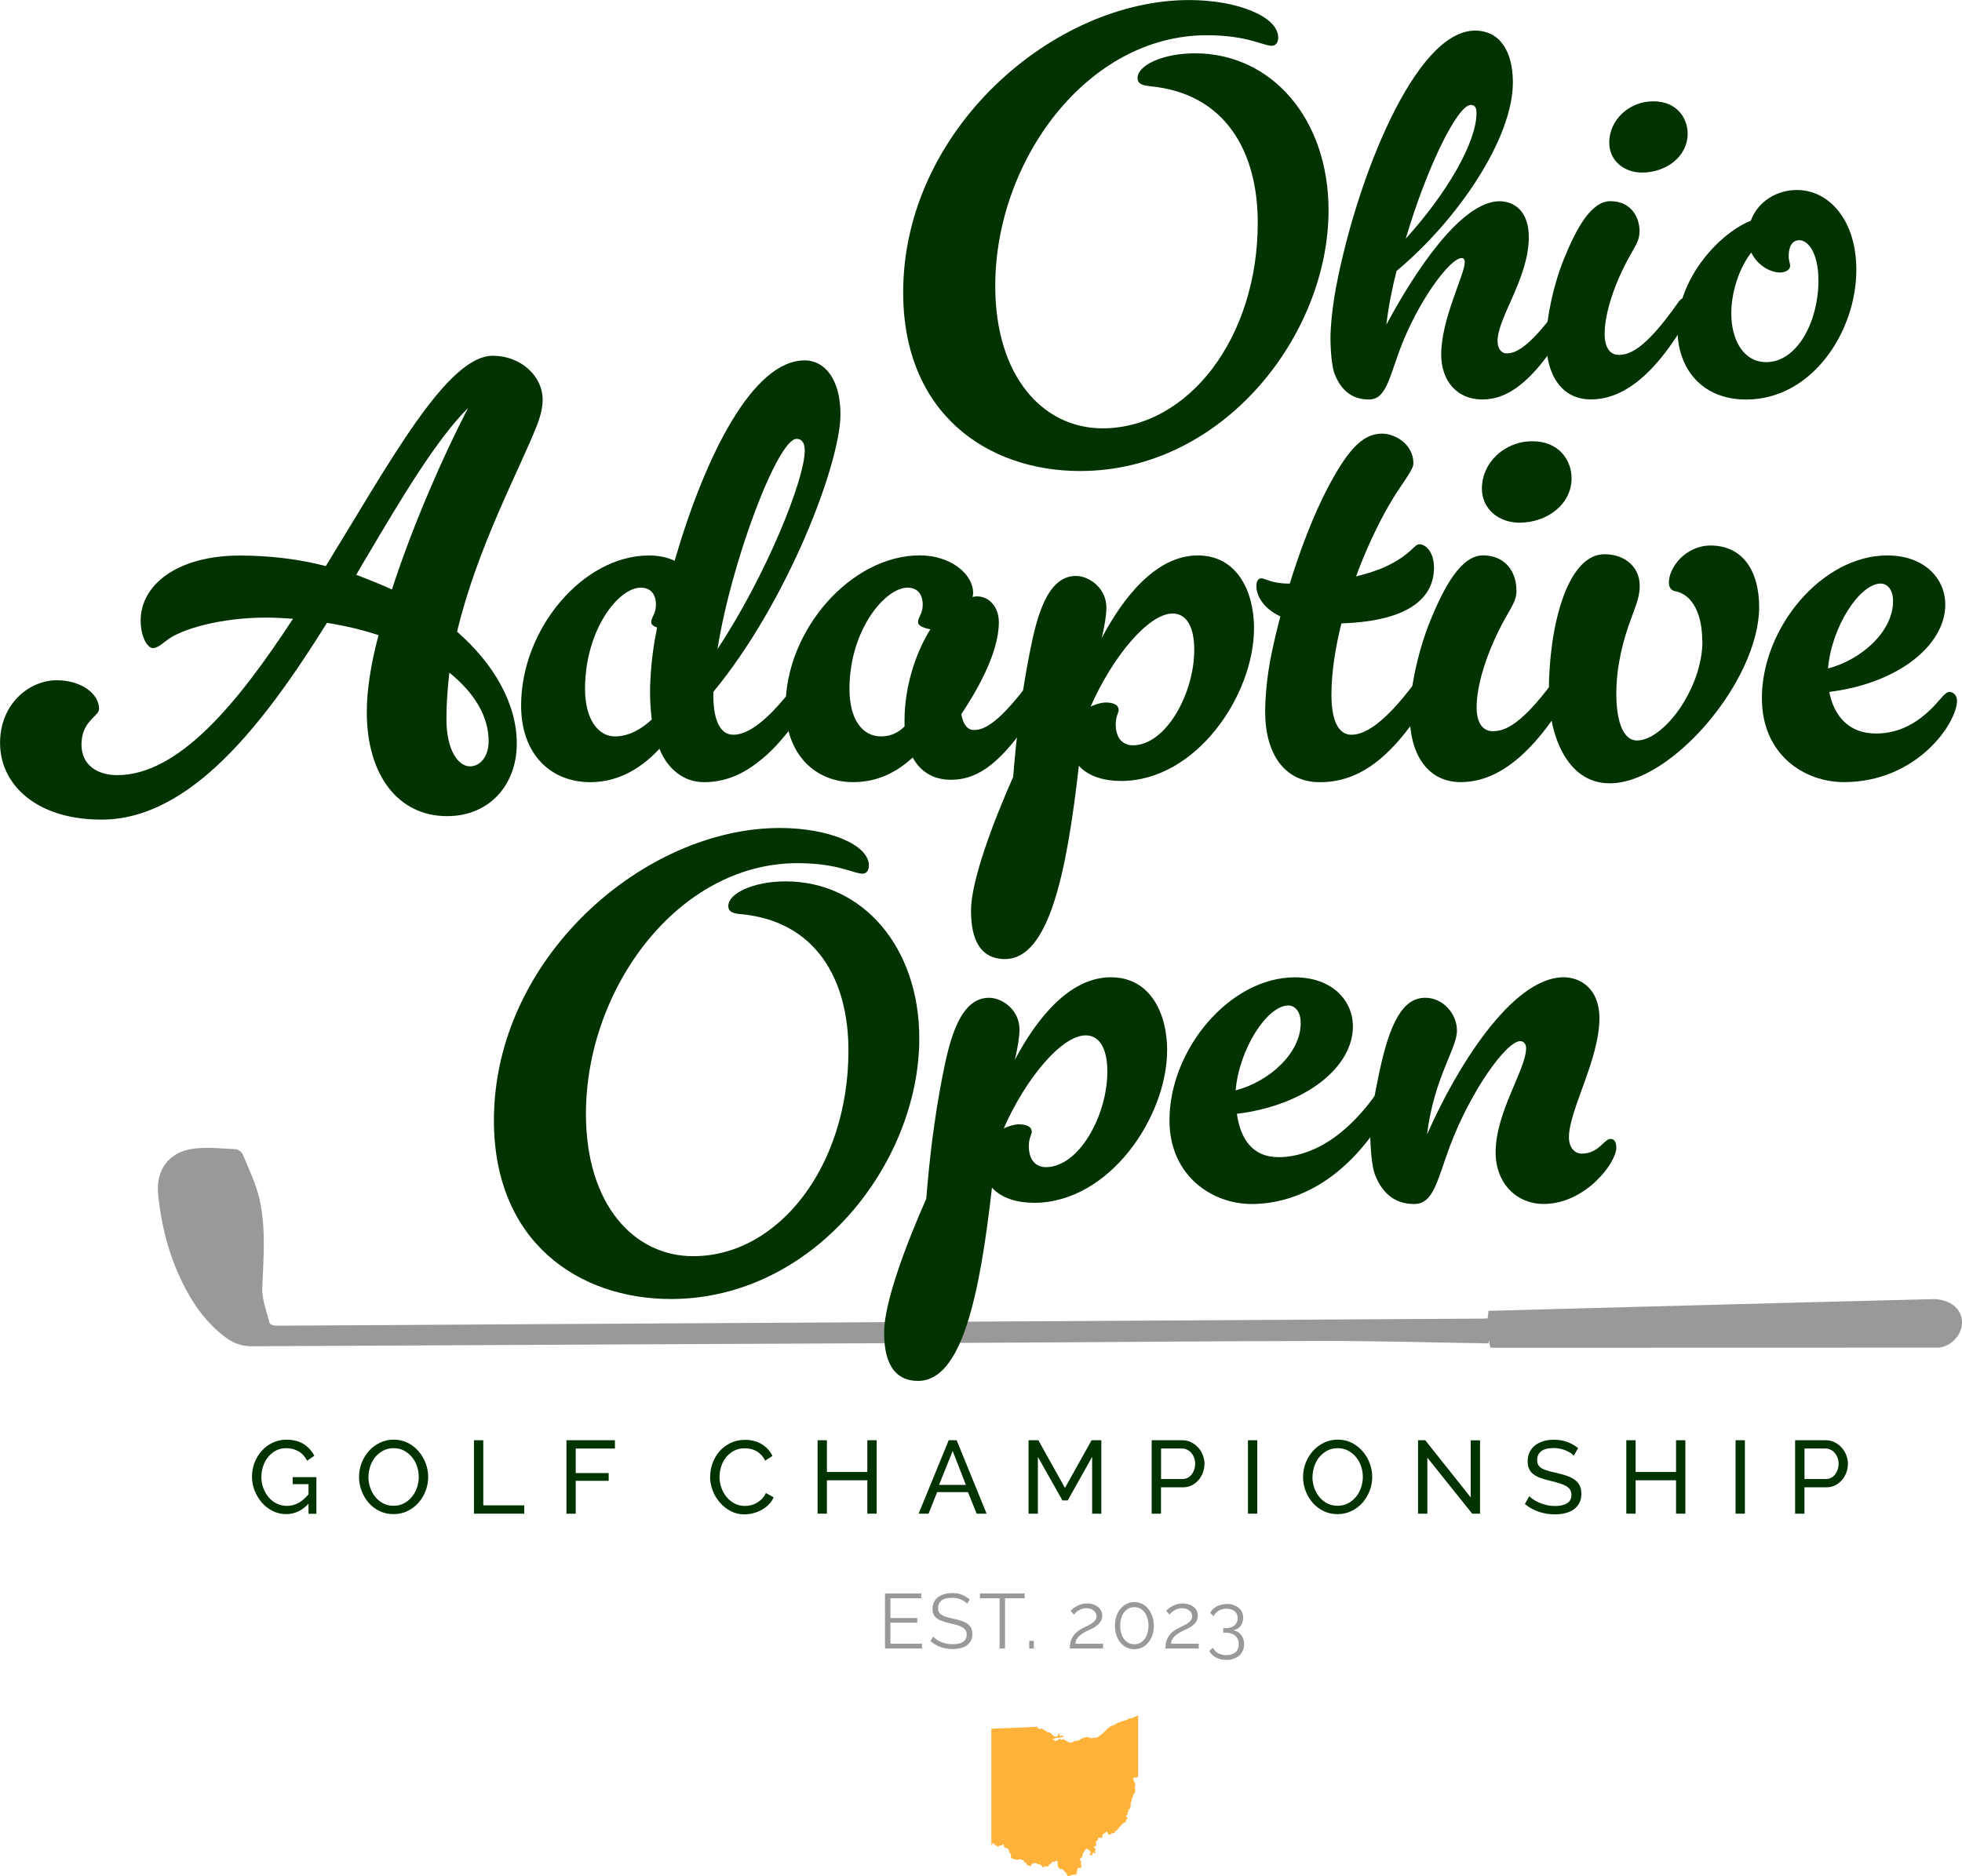 <?xml version="1.0" encoding="UTF-8"?> <svg xmlns="http://www.w3.org/2000/svg" id="Layer_1" viewBox="0 0 326.24 312.02"><defs><style>.cls-1{fill:#ffb239;}.cls-2{fill:#030;}.cls-3{fill:#999;}</style></defs><path class="cls-3" d="m247.37,219.26c.05-.46.08-.83.13-1.24,8.95-.24,17.85-.48,26.75-.72,15.73-.42,31.46-.85,47.19-1.23.94-.02,1.97.23,2.79.66,1.68.88,2.34,2.63,1.86,4.27-.51,1.75-2.24,3.14-3.95,3.14-24.53,0-49.06.01-73.59.02-.23,0-.47-.02-.75-.03-.08-.41-.15-.82-.23-1.22-.02.17-.04.35-.06.52-9.12-.14-18.25-.41-27.37-.4-17.7.01-35.41.2-53.11.28-41.72.2-83.43.37-125.15.6-1.84.01-3.23-.59-4.59-1.64-2.78-2.14-4.84-4.87-6.45-7.94-2.59-4.92-4.02-10.22-4.55-15.78-.37-3.9,1.72-6.85,5.61-7.46,2.38-.37,4.86-.07,7.28.04.44.02,1.05.52,1.23.96,1,2.44,2.18,4.85,2.75,7.41,1.07,4.78.66,9.7.45,14.61-.09,1.98.72,3.98,1.22,5.95.06.24.76.43,1.16.43,12.81-.06,25.61-.15,38.42-.23,19.3-.11,38.61-.22,57.91-.33,34.8-.2,69.59-.41,104.39-.62.19,0,.37-.02.67-.04Z"></path><path class="cls-2" d="m75.99,105.05c6.24,5.46,9.94,12.08,9.94,18.61,0,6.92-4.58,12.08-11.59,12.08-7.99,0-13.35-6.62-13.35-17.34,0-3.6.68-7.99,1.95-12.76-2.63-.88-5.55-1.56-8.57-2.05-10.52,16.85-22.7,32.73-37.51,32.73-10.72,0-16.85-5.75-16.85-12.76,0-6.43,4.77-10.42,9.45-10.42,3.9,0,7.01,2.14,7.01,4.77,0,1.27-2.92,1.95-2.92,5.94,0,3.31,2.53,5.07,5.94,5.07,10.23,0,20.07-11.98,29.23-26.01-1.46-.1-3.02-.19-4.58-.19-7.21,0-14.13,1.85-16.56,3.9-.78.58-1.46,1.17-2.14,1.17-.97,0-2.05-1.95-2.05-4.58,0-6.04,6.24-10.81,16.47-10.81,4.97,0,9.84.58,14.32,1.75,10.72-17.44,20.17-34.98,27.77-34.98,4.58,0,8.28,3.31,8.28,7.31,0,1.17-.29,2.53-.88,4.09-2.92,7.5-9.94,20.27-13.35,34.49Zm-15.1-12.28l-1.66,2.83c2.05.78,3.99,1.56,5.94,2.44,3.51-10.81,8.57-22.31,12.67-30.2-5.26,5.26-10.91,14.71-16.95,24.94Zm13.83,19.1c-.29,2.53-.49,5.16-.49,7.7,0,5.36,2.05,7.89,3.9,7.89,1.75,0,3.12-1.66,3.12-4.19,0-4.19-2.44-8.09-6.53-11.4Z"></path><path class="cls-2" d="m112.18,93.26c5.16-17.73,13.06-33.32,21.63-33.32,3.31,0,5.94,3.12,5.94,8.96,0,8.18-8.77,31.18-21.14,46.18v.49c0,4.29,1.17,6.63,3.31,6.63,1.85,0,5.36-1.17,11.98-10.62.39-.58.97-.88,1.46-.88.68,0,1.27.58,1.27,1.46,0,.49-.1.97-.49,1.66-3.6,6.53-6.92,10.52-10.13,12.96-3.21,2.53-6.24,3.31-8.96,3.31-3.31,0-6.04-2.14-7.4-5.55-3.8,4.09-7.79,5.55-11.5,5.55-6.53,0-11.5-4.58-11.5-12.76,0-12.76,10.33-24.94,21.24-24.94,1.66,0,3.02.29,4.29.88Zm-3.8,26.4c-.19-1.46-.29-3.02-.29-4.58,0-2.34.29-6.43,1.07-10.13,0-.19.1-.39.1-.58-.58-.19-.97-.49-.97-.88,0-.88.78-1.36.78-2.92,0-1.75-.88-2.83-2.53-2.83-3.7,0-9.26,7.01-9.26,16.85,0,4.97,2.14,7.89,4.97,7.89,2.44,0,4.58-1.36,6.14-2.83Zm10.91-11.69c8.18-12.37,14.52-28.25,14.52-33.03,0-1.17-.39-1.95-1.36-1.95-3.12,0-10.81,20.26-13.15,34.97Z"></path><path class="cls-2" d="m151.77,125.99c-3.41,3.12-6.72,4.09-9.94,4.09-6.24,0-11.2-4.58-11.2-12.57,0-12.76,10.91-25.14,22.31-25.14,5.16,0,8.87,3.12,8.87,6.24,0,.39-.1.68-.1.68,0,0,.39-.1.78-.1,2.05,0,3.6,1.85,3.6,4.29,0,5.36-3.99,11.89-6.24,15.3.29,1.75,1.07,2.63,2.05,2.63,1.36,0,3.99-.39,10.62-9.84.39-.58.97-.88,1.46-.88.68,0,1.27.58,1.27,1.46,0,.49-.1.97-.49,1.66-7.31,13.15-12.08,15.88-16.66,15.88-2.92,0-5.07-1.36-6.33-3.7Zm-1.36-5.16v-1.17c0-5.07,1.66-10.81,4.29-15-1.07-.19-2.05-.58-2.05-1.17,0-.88.78-1.36.78-2.92,0-1.75-.88-2.83-2.53-2.83-3.7,0-9.65,7.01-9.65,16.85,0,5.07,2.14,7.89,5.26,7.89,1.66,0,2.92-.68,3.9-1.66Z"></path><path class="cls-2" d="m179.39,127.36c-2.05,18.22-5.07,32.15-12.28,32.15-5.07,0-5.65-4.97-5.65-8.09,0-4.87,3.6-14.52,7.01-22.21.49-6.14,1.27-13.15,2.73-20.56,1.17-6.04,2.92-12.86,7.7-12.86,2.24,0,5.07,2.05,5.07,5.26,0,1.27-.29,3.02-.78,5.07,3.51-6.63,8.96-13.74,15.98-13.74,6.63,0,9.35,6.14,9.35,12.08,0,11.2-9.65,25.43-22.12,25.43-2.63,0-5.36-.68-7.01-2.53Zm1.95-9.84c.88-.39,1.75-.68,2.53-.68,1.27,0,2.14.39,2.14,1.27,0,.39-.49,1.07-.49,2.34,0,2.53,1.36,3.51,2.83,3.51,5.55,0,10.23-8.67,10.23-15.88,0-4.09-1.46-6.04-3.6-6.04-3.99,0-9.94,7.11-13.64,15.49Z"></path><path class="cls-2" d="m231.03,83.9c-1.75,3.02-3.8,7.21-5.55,11.98,1.85-.49,3.51-.97,4.97-1.66,4.29-2.05,4.68-3.7,5.55-3.7,1.07,0,2.44,1.27,2.44,3.9,0,4.58-3.51,8.87-15.39,9.26-.97,3.9-1.66,7.99-1.66,11.89,0,4.29,1.17,6.63,3.31,6.63,1.85,0,5.36-1.17,11.98-10.62.39-.58.97-.88,1.46-.88.68,0,1.27.58,1.27,1.46,0,.49-.1.97-.49,1.66-7.31,13.15-13.54,16.27-19.49,16.27s-9.06-4.87-9.06-11.69c0-2.34.29-6.04,1.07-9.74.39-1.85.88-3.99,1.46-6.14-2.34-1.07-3.99-3.02-3.99-5.07,0-.68.29-1.27.78-1.27.68,0,1.75.88,4.58.88h.19c1.75-5.65,3.9-11.3,6.24-15.78,3.12-5.94,5.65-9.16,9.06-9.16,2.24,0,5.26,1.75,5.26,4.97,0,1.17-2.24,3.7-3.99,6.82Z"></path><path class="cls-2" d="m252.16,98.23c0,1.75-.88,2.73-2.34,5.46-2.92,5.55-4.29,10.62-4.29,13.93,0,2.92,1.27,3.99,2.63,3.99,1.85,0,4.77-.58,11.4-10.04.39-.58.97-.88,1.46-.88.68,0,1.27.58,1.27,1.46,0,.49-.1.97-.49,1.66-7.31,13.15-13.83,16.27-18.9,16.27-5.75,0-8.48-4.97-8.48-11.01,0-4.48,1.36-10.72,3.31-15.59,2.44-6.04,5.26-11.11,8.87-11.11s5.55,2.63,5.55,5.85Zm-5.75-16.95c0-4.38,3.8-7.89,8.38-7.89s6.53,3.31,6.53,6.14c0,4.38-4.09,7.4-8.67,7.4-3.51,0-6.24-2.34-6.24-5.65Z"></path><path class="cls-2" d="m283.05,106.61c0-4.38-1.56-7.7-4.48-8.28-.58-.1-1.07-.49-1.07-1.46,0-2.53,2.83-6.14,6.92-6.14,5.55,0,8.09,4.48,8.09,10.23,0,12.18-14.52,29.32-24.84,29.32-7.31,0-10.13-8.38-10.13-15.2,0-10.81,3.02-22.9,9.26-22.9,3.31,0,5.85,2.05,5.85,5.26,0,1.75-.58,3.12-1.36,5.26-1.36,3.6-2.53,7.99-2.53,12.67,0,5.07,1.36,7.79,3.41,7.79,4.48,0,10.91-8.67,10.91-16.56Z"></path><path class="cls-2" d="m292.96,116.15c0-11.79,10.04-23.77,20.85-23.77,6.14,0,9.65,3.8,9.65,8.18,0,6.63-7.6,13.05-19.29,14.52.78,3.99,3.22,6.92,7.79,6.92,4.09,0,7.01-2.05,8.96-3.9,1.56-1.46,2.44-3.02,3.22-3.02.68,0,1.27.58,1.27,1.46,0,3.7-6.63,13.54-18.8,13.54-6.63,0-13.64-4.58-13.64-13.93Zm11.01-4.97c5.55-1.46,10.81-6.14,10.81-11.2,0-2.05-1.07-2.92-2.05-2.92-3.51,0-8.18,7.21-8.77,14.13Z"></path><path class="cls-3" d="m153.31,273.37v.8h-6.15v-9.15h6.03v.8h-5.13v3.3h4.47v.76h-4.47v3.5h5.25Z"></path><path class="cls-3" d="m160.81,266.73c-.26-.29-.6-.53-1.03-.71-.43-.18-.92-.27-1.47-.27-.81,0-1.4.15-1.77.46-.37.31-.56.72-.56,1.25,0,.27.05.5.15.68.1.18.25.33.46.46.21.13.47.24.79.34.32.09.7.19,1.14.28.49.1.93.22,1.32.35s.72.29,1,.48c.28.19.49.43.63.7.14.28.22.62.22,1.03s-.08.79-.25,1.1c-.16.31-.39.57-.68.78-.29.21-.64.36-1.04.46-.4.1-.85.15-1.33.15-1.42,0-2.64-.44-3.68-1.33l.45-.74c.16.17.36.34.59.49s.48.29.76.41c.28.12.58.21.9.27.32.07.65.1,1.01.1.73,0,1.3-.13,1.71-.39.41-.26.61-.66.61-1.19,0-.28-.06-.52-.17-.72-.12-.19-.29-.36-.52-.5-.23-.14-.52-.27-.86-.37s-.74-.21-1.2-.31c-.48-.11-.9-.23-1.26-.35s-.67-.27-.92-.45c-.25-.18-.44-.4-.56-.65-.12-.25-.19-.57-.19-.94,0-.42.08-.8.24-1.13.16-.33.38-.6.68-.83.29-.22.64-.39,1.03-.5.39-.12.83-.18,1.31-.18.61,0,1.15.09,1.63.28s.91.44,1.3.78l-.44.72Z"></path><path class="cls-3" d="m170.37,265.82h-3.26v8.36h-.9v-8.36h-3.26v-.8h7.43v.8Z"></path><path class="cls-3" d="m171.14,274.17v-1.26h.76v1.26h-.76Z"></path><path class="cls-3" d="m177.88,274.17c0-.29.03-.59.08-.88.05-.3.15-.59.3-.88.15-.29.37-.57.65-.84.28-.27.65-.53,1.11-.77.25-.13.51-.25.78-.38.27-.12.52-.27.75-.42.23-.15.41-.33.56-.52s.22-.42.22-.68c0-.16-.04-.32-.11-.48s-.18-.3-.32-.42-.32-.23-.53-.3c-.21-.08-.46-.12-.74-.12s-.54.04-.76.12c-.23.08-.42.18-.59.29-.17.11-.31.23-.43.35s-.21.23-.27.3l-.58-.63c.05-.05.15-.15.3-.28s.34-.27.57-.41.51-.26.83-.37.67-.16,1.07-.16.75.05,1.06.16c.31.11.57.26.79.44.21.19.38.41.49.65s.17.5.17.77c0,.35-.08.66-.23.92-.16.26-.35.48-.57.67s-.47.35-.73.48-.49.25-.7.34c-.27.12-.54.25-.81.41-.26.15-.49.32-.7.5-.21.18-.37.38-.51.6-.13.23-.2.47-.2.75h4.59v.8h-5.53Z"></path><path class="cls-3" d="m191.86,270.39c0,.57-.08,1.09-.25,1.57-.16.48-.39.89-.68,1.24-.29.35-.63.62-1.02.81-.39.19-.83.29-1.29.29s-.89-.1-1.29-.29c-.4-.19-.74-.46-1.02-.81-.29-.35-.51-.76-.68-1.24-.16-.48-.24-1-.24-1.57s.08-1.09.24-1.57c.16-.48.39-.89.68-1.24.29-.35.63-.62,1.02-.82.39-.2.82-.3,1.29-.3s.9.1,1.29.3c.4.2.74.47,1.02.82.29.35.51.76.68,1.24.16.48.25,1,.25,1.57Zm-.89,0c0-.46-.06-.88-.18-1.26s-.28-.7-.48-.97c-.21-.27-.45-.48-.74-.63-.29-.15-.6-.23-.95-.23s-.67.07-.96.23c-.29.15-.54.36-.74.63-.21.27-.37.6-.48.97s-.17.8-.17,1.26.06.88.17,1.26.28.7.48.97c.21.27.45.48.74.63.29.15.61.22.96.22s.66-.07.95-.22c.29-.15.53-.35.74-.63.21-.27.37-.59.48-.97s.18-.8.18-1.26Z"></path><path class="cls-3" d="m193.78,274.17c0-.29.03-.59.08-.88.05-.3.15-.59.3-.88.15-.29.37-.57.64-.84.28-.27.65-.53,1.12-.77.25-.13.51-.25.78-.38.27-.12.52-.27.75-.42.23-.15.42-.33.56-.52.15-.19.22-.42.22-.68,0-.16-.04-.32-.11-.48-.07-.16-.18-.3-.32-.42-.14-.12-.32-.23-.53-.3-.21-.08-.46-.12-.74-.12s-.54.04-.76.12c-.22.08-.42.18-.59.29-.17.11-.31.23-.43.35s-.21.23-.27.3l-.58-.63c.05-.05.15-.15.3-.28.14-.14.34-.27.57-.41s.51-.26.83-.37c.32-.11.68-.16,1.07-.16s.75.05,1.06.16.57.26.79.44.38.41.49.65.17.5.17.77c0,.35-.08.66-.23.92-.15.26-.35.48-.57.67s-.47.35-.73.48c-.26.13-.49.25-.7.34-.28.12-.55.25-.81.41-.26.15-.5.32-.7.5-.21.18-.38.38-.51.6-.13.23-.2.47-.2.75h4.59v.8h-5.53Z"></path><path class="cls-3" d="m205,271.13c.57.09,1.02.35,1.36.77s.51.94.51,1.56c0,.39-.07.74-.21,1.06-.14.32-.34.6-.6.83-.26.23-.58.4-.94.53s-.77.19-1.22.19c-.65,0-1.22-.13-1.71-.39-.49-.26-.86-.63-1.11-1.09l.61-.55c.18.38.46.68.83.9.37.22.83.34,1.39.34.65,0,1.15-.16,1.52-.47.37-.32.55-.76.55-1.35s-.19-1.06-.58-1.4c-.39-.34-.94-.52-1.68-.52h-.32v-.75h.35c.66,0,1.17-.15,1.52-.46.35-.31.53-.7.53-1.19,0-.26-.05-.49-.14-.68s-.23-.36-.39-.5c-.17-.13-.37-.23-.59-.3-.23-.07-.48-.1-.74-.1-.49,0-.92.11-1.3.33-.37.22-.65.52-.84.91l-.57-.54c.1-.22.25-.43.44-.61s.4-.34.64-.47.51-.23.8-.3c.29-.07.59-.11.9-.11.4,0,.76.05,1.09.17s.62.27.86.47c.24.2.43.44.56.73.13.28.2.6.2.94,0,.26-.04.5-.12.74s-.19.45-.34.63c-.15.18-.32.34-.54.46-.21.12-.45.2-.71.24Z"></path><path class="cls-2" d="m51.3,250.09c-1.08,1.16-2.31,1.74-3.71,1.74-.81,0-1.57-.18-2.26-.53-.69-.35-1.29-.82-1.8-1.4-.5-.58-.9-1.24-1.19-1.99-.29-.74-.44-1.51-.44-2.3s.14-1.61.43-2.35c.29-.74.68-1.39,1.19-1.96s1.11-1.02,1.81-1.35c.7-.33,1.46-.5,2.27-.5,1.18,0,2.15.25,2.91.74s1.34,1.13,1.75,1.93l-1.19.83c-.37-.71-.85-1.24-1.46-1.58s-1.29-.51-2.05-.51c-.62,0-1.18.14-1.69.4-.5.27-.93.63-1.29,1.07-.36.44-.63.95-.83,1.53s-.29,1.18-.29,1.8c0,.65.11,1.27.33,1.85s.52,1.09.89,1.53c.38.44.82.79,1.34,1.04s1.08.38,1.69.38c1.33,0,2.53-.64,3.59-1.93v-1.68h-2.63v-1.17h3.94v6.09h-1.31v-1.65Z"></path><path class="cls-2" d="m65.44,251.83c-.86,0-1.64-.17-2.35-.52s-1.31-.81-1.81-1.39c-.5-.58-.89-1.24-1.17-1.99-.27-.74-.41-1.51-.41-2.29s.15-1.59.44-2.34c.29-.75.7-1.4,1.21-1.98s1.13-1.03,1.83-1.37c.7-.34,1.47-.51,2.3-.51s1.64.18,2.34.54c.7.36,1.3.83,1.8,1.42.5.58.89,1.25,1.17,1.99.27.74.41,1.49.41,2.26,0,.81-.15,1.59-.44,2.34-.29.74-.69,1.4-1.2,1.97-.51.57-1.12,1.02-1.82,1.36-.7.34-1.47.51-2.3.51Zm-4.18-6.19c0,.62.1,1.22.3,1.8.2.58.48,1.09.85,1.54s.81.8,1.32,1.07,1.09.39,1.72.39,1.24-.14,1.75-.42.95-.65,1.32-1.1c.36-.45.64-.97.83-1.54s.28-1.15.28-1.74c0-.62-.1-1.22-.3-1.8s-.49-1.09-.86-1.53c-.37-.44-.81-.79-1.32-1.06-.51-.26-1.07-.39-1.69-.39-.65,0-1.24.14-1.75.41-.52.28-.95.64-1.32,1.08-.36.45-.64.96-.83,1.53-.19.57-.29,1.16-.29,1.75Z"></path><path class="cls-2" d="m78.81,251.75v-12.21h1.55v10.83h6.81v1.38h-8.36Z"></path><path class="cls-2" d="m94.19,251.75v-12.21h8.06v1.38h-6.52v4.08h5.48v1.29h-5.48v5.47h-1.55Z"></path><path class="cls-2" d="m118.09,245.56c0-.73.13-1.47.39-2.19.26-.73.64-1.38,1.13-1.96.5-.58,1.11-1.04,1.83-1.4.72-.35,1.54-.53,2.46-.53,1.09,0,2.02.25,2.8.74s1.36,1.13,1.74,1.93l-1.22.79c-.18-.39-.4-.72-.66-.98-.26-.26-.54-.48-.84-.64-.3-.16-.62-.28-.94-.34s-.64-.1-.95-.1c-.68,0-1.27.14-1.8.42-.52.28-.96.65-1.32,1.1-.35.45-.62.96-.8,1.53-.18.57-.27,1.14-.27,1.71,0,.64.11,1.25.32,1.83.21.58.51,1.09.88,1.54s.83.8,1.34,1.07c.52.26,1.08.39,1.68.39.32,0,.65-.04.99-.12.34-.08.66-.21.97-.39.31-.18.6-.4.87-.67.27-.27.49-.59.66-.97l1.29.71c-.19.46-.47.86-.82,1.21-.35.35-.74.65-1.19.89-.44.24-.91.42-1.4.55-.49.12-.97.19-1.44.19-.84,0-1.61-.18-2.3-.55-.7-.37-1.3-.85-1.81-1.44-.51-.59-.91-1.26-1.19-2.01-.28-.75-.42-1.52-.42-2.3Z"></path><path class="cls-2" d="m145.77,239.54v12.21h-1.55v-5.55h-6.72v5.55h-1.55v-12.21h1.55v5.28h6.72v-5.28h1.55Z"></path><path class="cls-2" d="m157.76,239.54h1.31l4.98,12.21h-1.65l-1.45-3.58h-5.12l-1.43,3.58h-1.65l5-12.21Zm2.85,7.43l-2.2-5.64-2.27,5.64h4.47Z"></path><path class="cls-2" d="m181.6,251.75v-9.44l-4.06,7.24h-.88l-4.08-7.24v9.44h-1.55v-12.21h1.63l4.42,7.93,4.43-7.93h1.62v12.21h-1.55Z"></path><path class="cls-2" d="m191.5,251.75v-12.21h5.09c.54,0,1.03.11,1.49.34.45.23.84.52,1.17.9.33.37.58.79.76,1.25s.27.94.27,1.42c0,.51-.09.99-.26,1.46-.17.47-.42.89-.73,1.25-.32.37-.69.66-1.13.88-.44.22-.93.33-1.47.33h-3.64v4.38h-1.55Zm1.55-5.76h3.56c.32,0,.61-.07.87-.2s.48-.32.66-.55.33-.51.43-.82c.11-.31.16-.64.16-.98s-.06-.69-.18-1-.28-.58-.48-.81c-.2-.23-.44-.41-.71-.53-.27-.13-.55-.19-.85-.19h-3.45v5.07Z"></path><path class="cls-2" d="m207.51,251.75v-12.21h1.55v12.21h-1.55Z"></path><path class="cls-2" d="m222.41,251.83c-.86,0-1.64-.17-2.35-.52s-1.31-.81-1.81-1.39-.89-1.24-1.17-1.99c-.27-.74-.41-1.51-.41-2.29s.15-1.59.44-2.34c.29-.75.7-1.4,1.21-1.98.51-.57,1.13-1.03,1.83-1.37.7-.34,1.47-.51,2.3-.51s1.64.18,2.34.54c.7.36,1.3.83,1.8,1.42.51.58.9,1.25,1.17,1.99.28.74.41,1.49.41,2.26,0,.81-.15,1.59-.44,2.34-.29.74-.69,1.4-1.2,1.97-.51.57-1.12,1.02-1.82,1.36-.71.34-1.47.51-2.3.51Zm-4.18-6.19c0,.62.1,1.22.3,1.8.2.58.48,1.09.85,1.54.37.45.81.8,1.33,1.07.51.26,1.09.39,1.72.39s1.24-.14,1.75-.42c.52-.28.95-.65,1.32-1.1.36-.45.64-.97.83-1.54.19-.57.28-1.15.28-1.74,0-.62-.1-1.22-.3-1.8-.2-.58-.49-1.09-.86-1.53-.37-.44-.81-.79-1.32-1.06-.51-.26-1.08-.39-1.69-.39-.65,0-1.24.14-1.75.41-.52.28-.95.64-1.32,1.08-.36.45-.64.96-.83,1.53-.19.57-.29,1.16-.29,1.75Z"></path><path class="cls-2" d="m237.34,242.43v9.32h-1.55v-12.21h1.2l7.56,9.51v-9.49h1.55v12.19h-1.31l-7.46-9.32Z"></path><path class="cls-2" d="m261.67,242.1c-.14-.16-.32-.32-.55-.46-.23-.15-.49-.28-.77-.4s-.6-.22-.94-.29c-.34-.07-.69-.11-1.06-.11-.95,0-1.65.18-2.09.53-.44.36-.66.84-.66,1.46,0,.33.06.61.19.83.12.22.32.4.59.56.27.15.6.29,1.01.4.4.12.88.24,1.43.36.63.14,1.2.3,1.71.47.51.18.94.4,1.31.66.36.27.64.58.83.96.19.38.28.84.28,1.39,0,.58-.11,1.09-.34,1.52-.23.43-.54.79-.94,1.07-.4.28-.86.49-1.4.62s-1.12.2-1.75.2c-.94,0-1.83-.15-2.67-.44-.84-.29-1.61-.72-2.3-1.28l.74-1.31c.18.19.42.39.71.58.29.19.62.37,1,.53.37.15.77.28,1.2.38.43.1.88.15,1.35.15.87,0,1.55-.16,2.03-.46s.72-.77.72-1.39c0-.34-.08-.63-.23-.87s-.38-.44-.68-.61c-.3-.17-.67-.32-1.11-.46-.44-.13-.94-.27-1.5-.4-.62-.15-1.17-.31-1.63-.48-.47-.17-.86-.38-1.18-.62s-.55-.53-.71-.88-.24-.76-.24-1.24c0-.58.11-1.1.33-1.55.22-.45.52-.83.91-1.13.39-.31.85-.54,1.39-.7s1.12-.23,1.75-.23c.83,0,1.57.13,2.24.38.66.25,1.25.59,1.77,1.01l-.72,1.25Z"></path><path class="cls-2" d="m280.24,239.54v12.21h-1.55v-5.55h-6.72v5.55h-1.55v-12.21h1.55v5.28h6.72v-5.28h1.55Z"></path><path class="cls-2" d="m288.59,251.75v-12.21h1.55v12.21h-1.55Z"></path><path class="cls-2" d="m298.49,251.75v-12.21h5.09c.54,0,1.03.11,1.49.34.45.23.84.52,1.17.9.33.37.58.79.76,1.25s.27.94.27,1.42c0,.51-.09.99-.26,1.46-.17.47-.42.89-.73,1.25-.32.37-.69.66-1.13.88-.44.22-.93.33-1.47.33h-3.64v4.38h-1.55Zm1.55-5.76h3.56c.32,0,.61-.07.87-.2s.48-.32.66-.55.33-.51.43-.82c.11-.31.16-.64.16-.98s-.06-.69-.18-1-.28-.58-.48-.81c-.2-.23-.44-.41-.71-.53-.27-.13-.55-.19-.85-.19h-3.45v5.07Z"></path><path class="cls-1" d="m164.84,306.9v-19.38c.16,0,.3-.02.43-.02,1.64-.06,3.28-.12,4.92-.19.72-.03,1.44-.07,2.16-.11.06,0,.12-.03.2-.05-.05.12-.09.23-.14.36.13-.02.17-.21.32-.11-.02.05-.03.11-.06.21.2-.13.42.07.59-.16.05.07.1.13.12.16.14.07.25.12.35.19.25.18.49.35.82.36.1,0,.19.15.28.22.16.13.3.28.47.39.23.15.49.11.62-.09.03-.05.05-.12.04-.17-.02-.14-.03-.14.12-.19.18.2.18.24.08.43.09-.03.16-.05.23-.07.08-.02.17-.03.25-.03.06,0,.14,0,.12.1-.01.08-.02.15-.12.16-.13,0-.25.01-.38.03-.05,0-.09.05-.13.08-.08,0-.15.02-.22.02-.14.01-.27.03-.41.04-.05,0-.09,0-.16-.01.01.25-.24.12-.33.25.03.03.06.06.09.1.12-.1.2-.07.26.07.04.11.12.12.22.06.09-.05.2-.09.3-.13.1-.03.18-.06.22-.18.03-.09.12-.1.17-.02.12.19.25.18.43.07.07-.05.2,0,.25,0,.1.09.16.18.24.22.23.12.46.23.7.32.17.07.34.02.49-.07.17-.1.33-.23.54-.24.03,0,.06-.01.09,0,.29.03.51-.11.72-.29.02-.02.05-.05.08-.06.22-.07.45-.13.66-.21.19-.07.35-.08.54,0,.26.13.53.19.83.07.08-.03.19-.01.28,0,.13.03.23,0,.34-.07.21-.15.44-.29.64-.46.31-.24.6-.5.87-.8.25-.27.57-.47.87-.69.04-.03.12.01.17,0,.12-.05.24-.09.34-.17.36-.26.77-.42,1.19-.54.39-.11.79-.21,1.13-.45.01-.01.04-.02.05-.02.43,0,.8-.21,1.17-.37.11-.05.23-.09.36-.15,0,.08,0,.13,0,.18,0,3.28,0,6.56,0,9.84,0,.21-.26.39-.45.3-.14-.06-.22.03-.29.11-.08.08-.11.17-.05.28.07.12.1.27.18.39.14.21.18.43.1.67-.03.1-.06.19-.08.29-.02,0-.03,0-.05,0,.03.02.05.05.08.07.08.03.09.08.06.16-.01.03-.03.07-.02.1.1.2-.01.38-.07.56-.02.05-.05.1-.09.12-.14.06-.18.17-.17.3,0,.15-.06.25-.15.37-.06.07-.07.2-.08.3,0,.12.04.25-.12.32-.02.01-.02.09-.02.14,0,.1-.02.19-.02.29,0,.08,0,.16,0,.24.02.1.01.18-.08.24-.1.06-.08.13-.05.22.02.04.01.1.02.14-.05,0-.09-.02-.14-.02-.04,0-.09-.02-.13-.03,0,.05-.02.1-.01.15,0,.03.01.06.03.08.09.11.06.18-.06.23-.1.04-.11.11-.09.21.05.22.03.24-.17.34-.09.05-.1.15-.02.25.05.06.1.12.14.18.06.09.05.18-.07.21-.12.04-.14.13-.15.23,0,.09-.02.18-.05.26-.02.05-.1.07-.16.1-.08.04-.2.04-.25.1-.31.34-.69.62-.9,1.04-.03.07-.12.13-.19.15-.16.05-.26.13-.3.29-.02.11-.08.16-.19.15-.19,0-.34.06-.49.17-.05.04-.11.07-.18.09-.14.05-.22,0-.27-.13-.03-.07-.05-.13-.08-.2-.07-.16-.21-.2-.32-.06-.12.16-.26.26-.44.34-.12.06-.12.21-.12.33,0,.32,0,.32-.31.25-.06-.01-.12-.01-.18-.01-.22,0-.25.03-.22.25.02.1,0,.18-.13.19-.04,0-.08.06-.12.1-.01.01,0,.05-.02.05-.18.1-.08.24-.06.37.02.12,0,.25-.02.37-.02.12-.11.14-.23.1-.04-.01-.08,0-.12,0,0,.04-.02.09,0,.12.05.08.11.16.17.22.14.14.16.19.05.36-.07.11-.04.19.04.28.04.04.07.14.05.16-.07.06-.14.04-.21-.04-.04-.05-.11-.08-.16-.12-.04.06-.07.12-.11.19-.05.09-.08.2-.14.28-.08.1-.24.1-.32,0-.08-.1-.03-.19.06-.26.08-.06.08-.13.03-.21-.04-.07-.07-.14-.11-.22-.05-.1-.13-.15-.25-.17-.06,0-.11-.08-.16-.12-.04-.03-.08-.09-.12-.09-.05,0-.13.05-.14.09-.05.14-.17.23-.25.34-.14.2-.3.42-.31.68,0,.19-.05.34-.23.44-.05.03-.1.06-.14.1-.11.1-.11.17,0,.28.13.13.17.29.12.46-.03.11-.02.2.02.31.04.1.05.23.04.35-.02.16-.13.22-.29.17-.27-.07-.29-.06-.36.21-.05.2-.09.4-.12.6-.04.23-.13.33-.36.31-.23-.02-.43.05-.63.14-.11.05-.24.08-.36.09-.16.01-.25-.06-.28-.23-.02-.17-.1-.28-.24-.38-.1-.07-.17-.18-.23-.28-.12-.19-.29-.28-.51-.28-.2,0-.35-.09-.44-.26-.01-.02-.03-.05-.04-.08-.04-.28-.09-.56-.11-.84-.01-.19-.06-.23-.24-.17-.07.02-.13.05-.19.09-.1.06-.19.09-.31.06-.12-.04-.18.04-.22.13-.04.13-.13.19-.26.23-.07.02-.15.09-.18.16-.12.28-.27.36-.55.24-.15-.07-.23-.03-.32.09-.1.13-.17.12-.25-.03-.16-.32-.32-.4-.67-.38-.07,0-.15-.04-.21-.1-.2-.19-.26-.2-.51-.09-.06.02-.12.05-.18.05-.16,0-.22.09-.25.22-.06.24-.13.26-.34.14-.08-.04-.17-.09-.26-.09-.13-.01-.19-.08-.2-.2,0-.14-.06-.22-.21-.23-.14,0-.22-.06-.21-.22,0-.12-.08-.16-.19-.19-.11-.03-.22-.09-.33-.12-.08-.02-.19-.05-.26-.02-.27.11-.51.1-.77-.02-.1-.05-.23-.05-.35-.08-.22-.06-.29-.17-.29-.39,0-.12-.01-.25-.03-.37,0-.03-.02-.07-.04-.09-.19-.15-.24-.36-.29-.58-.06-.27-.3-.34-.54-.4-.06-.01-.15-.01-.19-.05-.05-.05-.07-.14-.08-.21-.01-.06,0-.13,0-.2-.02-.08-.08-.11-.15-.07-.05.03-.1.06-.14.1-.07.07-.13.08-.23.05-.06-.02-.15,0-.2.05-.23.17-.24.17-.47.02-.02-.01-.03-.02-.05-.03-.17-.03-.26-.14-.34-.29-.09-.16-.19-.16-.31-.01-.06.07-.12.13-.2.22Z"></path><path class="cls-2" d="m191.2,14.32c-1.07-.1-2.05-.29-2.05-1.36,0-2.05,4.09-4.09,9.55-4.09,12.76,0,22.21,10.91,22.21,26.11,0,20.75-17.54,43.36-41.31,43.36-15.3,0-29.42-9.45-29.42-29.72,0-26.99,24.94-48.61,47.55-48.61,7.99,0,14.81,2.73,14.81,6.24,0,.78-.39,1.36-1.07,1.36-1.46,0-4.09-1.75-10.81-1.75-19.87,0-35.17,20.85-35.17,41.7,0,15.1,7.99,23.68,17.83,23.68,14.22,0,25.82-15,25.82-34.2,0-11.79-5.36-21.53-17.93-22.7Z"></path><path class="cls-2" d="m245.25,5.09c4.18,0,6.31,3.49,6.31,8.61,0,9.46-9.37,23.09-19.34,31.36-.77,2.98-1.36,6.05-1.7,8.95,4.69-8.78,12.44-20.54,18.83-20.54,2.39,0,4.86,1.62,4.86,5.96,0,6.82-5.2,13.38-5.2,17.3,0,1.28.68,2.04,1.45,2.04,1.19,0,3.5-.26,9.29-8.52.34-.51.85-.77,1.28-.77.6,0,1.11.51,1.11,1.28,0,.43-.09.85-.43,1.45-6.39,11.5-11.08,14.23-15.25,14.23s-6.82-3.07-6.82-7.5c0-5.88,3.92-13.29,3.92-15.34,0-.43-.17-.68-.51-.68-1.96,0-7.24,7.16-10.23,15.08-1.87,5.03-2.39,8.44-5.2,8.44-2.98,0-4.69-1.7-5.71-4.26-.43-1.11-.68-3.75-.68-5.96,0-2.05.34-5.28.94-8.52,3.41-17.89,13.12-42.61,23.09-42.61Zm-11.5,34.6c6.82-7.5,11.76-16.02,11.76-20.88,0-.6-.09-1.36-.94-1.36-2.22,0-7.33,10.4-10.82,22.24Z"></path><path class="cls-2" d="m272.61,38.58c0,1.53-.77,2.39-2.04,4.77-2.56,4.86-3.75,9.29-3.75,12.18,0,2.56,1.11,3.49,2.3,3.49,1.62,0,4.18-.51,9.97-8.78.34-.51.85-.77,1.28-.77.6,0,1.11.51,1.11,1.28,0,.43-.09.85-.43,1.45-6.39,11.5-12.1,14.23-16.53,14.23-5.03,0-7.41-4.35-7.41-9.63,0-3.92,1.19-9.37,2.9-13.63,2.13-5.28,4.6-9.71,7.76-9.71s4.86,2.3,4.86,5.11Zm-5.03-14.83c0-3.83,3.32-6.9,7.33-6.9s5.71,2.9,5.71,5.37c0,3.83-3.58,6.48-7.58,6.48-3.07,0-5.45-2.04-5.45-4.94Z"></path><path class="cls-2" d="m291.12,36.71c1.19-3.24,4.35-5.11,7.67-5.11,5.28,0,9.88,4.94,9.88,13.29,0,10.22-7.33,21.56-18.32,21.56-7.41,0-11.42-5.2-11.42-11.67,0-8.78,7.33-16.19,12.19-18.06Zm8.09,3.24c-1.19,0-1.79,1.02-1.79,2.64,0,.77.25,1.28.25,1.62,0,.6-.68,1.11-1.7,1.11-1.62,0-3.75-1.19-4.77-3.32-1.87,2.39-3.32,6.31-3.32,10.14,0,4.43,2.05,8.09,5.8,8.09,5.2,0,8.69-6.82,8.69-13.55,0-4.86-1.87-6.73-3.15-6.73Z"></path><path class="cls-2" d="m164.94,197.52c-2.05,18.22-5.07,32.15-12.28,32.15-5.07,0-5.65-4.97-5.65-8.09,0-4.87,3.6-14.52,7.01-22.21.49-6.14,1.27-13.15,2.73-20.56,1.17-6.04,2.92-12.86,7.7-12.86,2.24,0,5.07,2.05,5.07,5.26,0,1.27-.29,3.02-.78,5.07,3.51-6.63,8.96-13.74,15.98-13.74,6.63,0,9.35,6.14,9.35,12.08,0,11.2-9.65,25.43-22.12,25.43-2.63,0-5.36-.68-7.01-2.53Zm1.95-9.84c.88-.39,1.75-.68,2.53-.68,1.27,0,2.14.39,2.14,1.27,0,.39-.49,1.07-.49,2.34,0,2.53,1.36,3.51,2.83,3.51,5.55,0,10.23-8.67,10.23-15.88,0-4.09-1.46-6.04-3.6-6.04-3.99,0-9.94,7.11-13.64,15.49Z"></path><path class="cls-2" d="m228.95,181.74c.39-.58.97-.88,1.46-.88.68,0,1.27.58,1.27,1.46,0,.49-.1.97-.49,1.66-7.31,13.15-16.66,16.27-23.09,16.27s-13.64-4.58-13.64-13.93c0-11.79,10.04-23.77,20.85-23.77,6.14,0,9.65,3.8,9.65,8.18,0,6.63-7.6,13.06-19.29,14.52.58,4.09,2.53,7.21,6.92,7.21,3.22,0,9.74-1.27,16.37-10.72Zm-23.48-.39c5.55-1.46,10.81-6.14,10.81-11.2,0-2.05-1.07-2.92-2.05-2.92-3.51,0-8.18,7.21-8.77,14.13Z"></path><path class="cls-2" d="m237.31,188.65c4.68-10.72,14.03-26.11,22.7-26.11,2.73,0,5.94,1.85,5.94,6.82,0,6.82-5.07,15.3-5.07,19.78,0,1.75.97,2.73,2.14,2.73,2.83,0,3.7-2.44,4.77-2.44.68,0,.97.58.97,1.46,0,2.53-5.16,9.35-12.08,9.35-4.58,0-7.99-3.51-7.99-8.57,0-6.72,5.07-13.83,5.07-17.34,0-.68-.39-1.17-.97-1.17-2.34,0-8.28,8.38-11.69,17.44-2.14,5.75-2.73,9.65-5.94,9.65-3.41,0-5.36-1.95-6.53-4.87-.49-1.27-.78-4.29-.78-6.82,0-2.34.58-5.85,1.36-9.55,1.85-9.06,4.09-13.06,7.79-13.06,2.92,0,5.26,2.63,5.26,5.46,0,3.02-3.8,7.79-4.97,17.25Z"></path><path class="cls-2" d="m123.15,152.04c-1.07-.1-2.05-.29-2.05-1.36,0-2.05,4.09-4.09,9.55-4.09,12.76,0,22.21,10.91,22.21,26.11,0,20.75-17.54,43.35-41.31,43.35-15.3,0-29.42-9.45-29.42-29.72,0-26.99,24.94-48.62,47.54-48.62,7.99,0,14.81,2.73,14.81,6.24,0,.78-.39,1.36-1.07,1.36-1.46,0-4.09-1.75-10.81-1.75-19.87,0-35.17,20.85-35.17,41.7,0,15.1,7.99,23.67,17.83,23.67,14.22,0,25.82-15,25.82-34.2,0-11.79-5.36-21.53-17.93-22.7Z"></path></svg> 